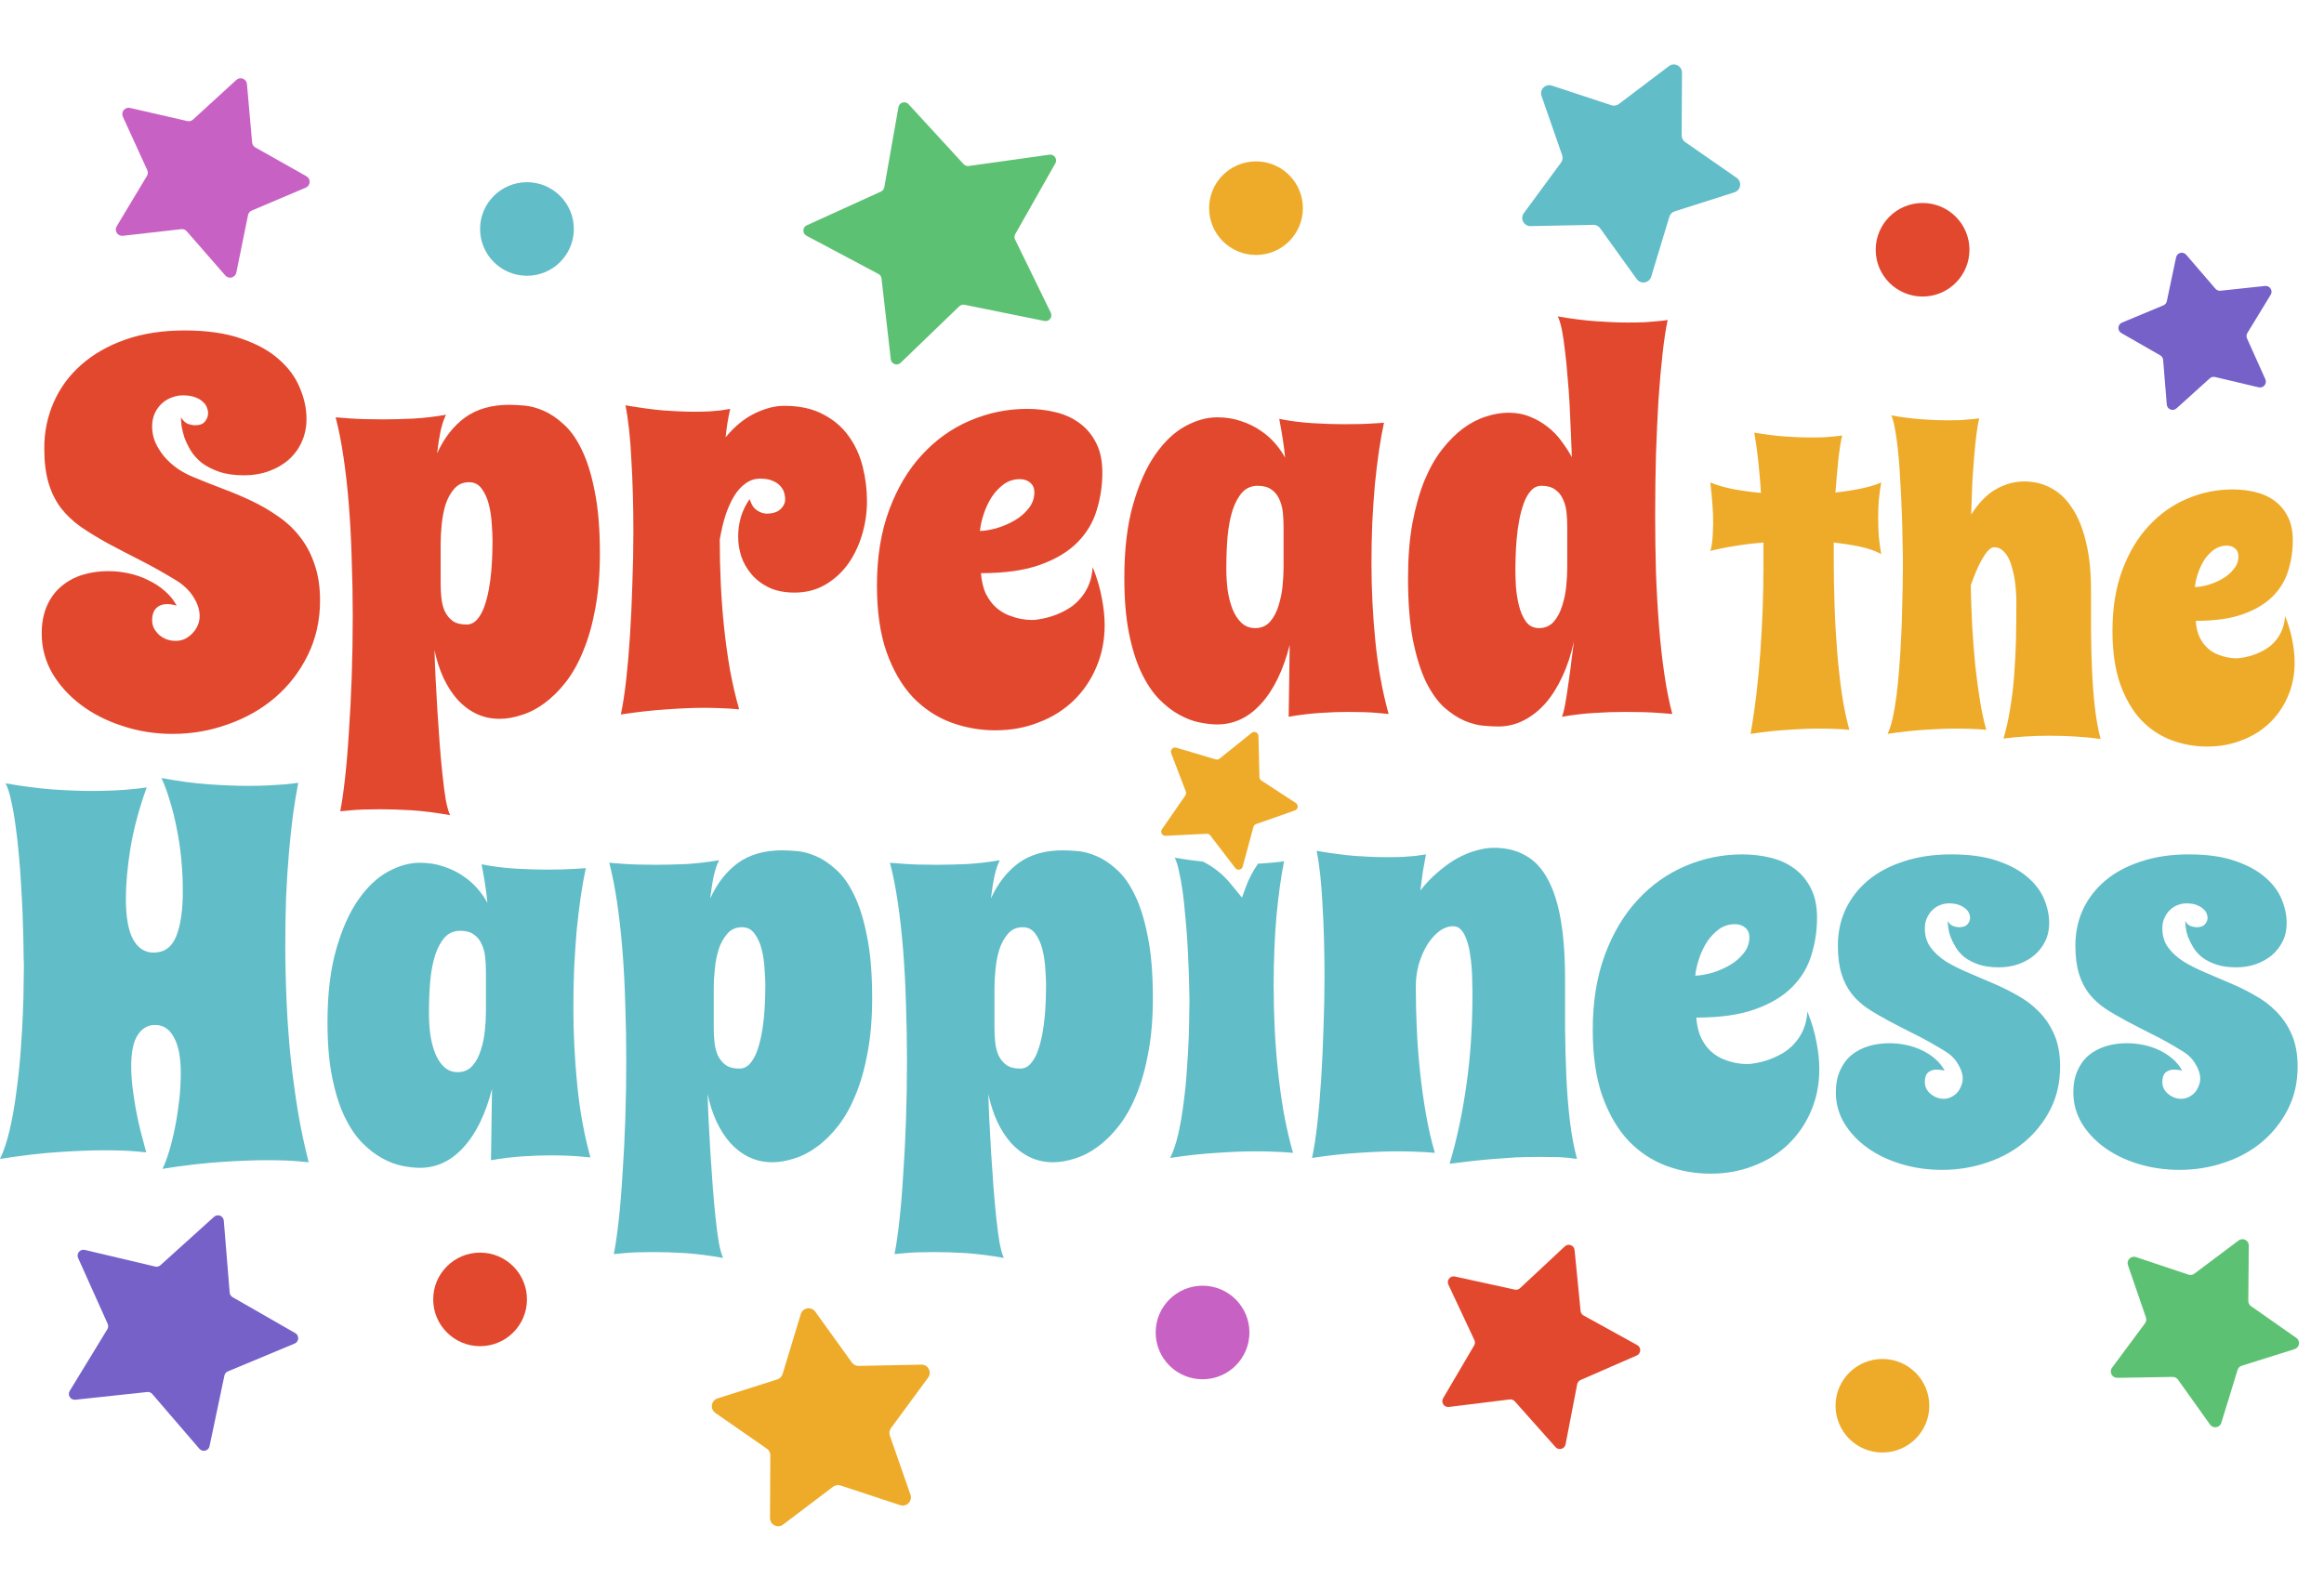 <svg width="111" height="76" viewBox="0 0 111 76" fill="none" xmlns="http://www.w3.org/2000/svg">
<path d="M14.639 20.012C14.639 20.418 14.561 20.789 14.407 21.122C14.26 21.448 14.053 21.729 13.784 21.965C13.516 22.201 13.198 22.384 12.832 22.514C12.474 22.644 12.083 22.709 11.66 22.709C11.196 22.709 10.797 22.652 10.464 22.538C10.138 22.424 9.862 22.282 9.634 22.111C9.414 21.932 9.239 21.737 9.109 21.525C8.979 21.305 8.877 21.094 8.804 20.89C8.739 20.687 8.694 20.5 8.669 20.329C8.653 20.158 8.645 20.028 8.645 19.938C8.743 20.101 8.857 20.207 8.987 20.256C9.117 20.296 9.227 20.317 9.316 20.317C9.544 20.317 9.703 20.256 9.792 20.134C9.89 20.012 9.939 19.881 9.939 19.743C9.939 19.653 9.919 19.56 9.878 19.462C9.845 19.364 9.78 19.275 9.683 19.194C9.593 19.104 9.467 19.031 9.304 18.974C9.15 18.917 8.954 18.888 8.718 18.888C8.556 18.888 8.389 18.921 8.218 18.986C8.047 19.043 7.888 19.137 7.742 19.267C7.603 19.389 7.489 19.544 7.4 19.731C7.31 19.918 7.266 20.138 7.266 20.39C7.266 20.634 7.314 20.878 7.412 21.122C7.518 21.358 7.656 21.582 7.827 21.794C8.006 22.005 8.214 22.197 8.45 22.367C8.694 22.538 8.958 22.681 9.243 22.795C9.691 22.982 10.151 23.165 10.623 23.344C11.103 23.523 11.567 23.718 12.014 23.93C12.462 24.142 12.881 24.386 13.271 24.662C13.67 24.931 14.016 25.252 14.309 25.627C14.61 26.001 14.846 26.441 15.017 26.945C15.196 27.442 15.286 28.023 15.286 28.691C15.286 29.643 15.09 30.514 14.7 31.303C14.317 32.084 13.8 32.756 13.149 33.317C12.507 33.87 11.758 34.298 10.903 34.599C10.057 34.908 9.17 35.063 8.242 35.063C7.404 35.063 6.606 34.937 5.85 34.684C5.093 34.44 4.43 34.102 3.86 33.671C3.29 33.24 2.834 32.735 2.493 32.157C2.159 31.572 1.992 30.941 1.992 30.265C1.992 29.769 2.074 29.334 2.236 28.959C2.399 28.585 2.623 28.276 2.908 28.032C3.201 27.779 3.538 27.592 3.921 27.47C4.312 27.348 4.727 27.287 5.166 27.287C5.508 27.287 5.841 27.323 6.167 27.397C6.501 27.47 6.81 27.58 7.095 27.726C7.388 27.865 7.648 28.036 7.876 28.239C8.112 28.442 8.299 28.674 8.438 28.935C8.267 28.886 8.116 28.862 7.986 28.862C7.766 28.862 7.591 28.927 7.461 29.057C7.331 29.187 7.266 29.382 7.266 29.643C7.266 29.781 7.298 29.911 7.363 30.033C7.428 30.147 7.51 30.249 7.607 30.339C7.713 30.428 7.831 30.497 7.961 30.546C8.1 30.595 8.242 30.619 8.389 30.619C8.551 30.619 8.702 30.587 8.84 30.522C8.979 30.448 9.101 30.355 9.207 30.241C9.312 30.127 9.394 30.001 9.451 29.863C9.508 29.724 9.536 29.582 9.536 29.435C9.536 29.151 9.447 28.862 9.268 28.569C9.097 28.276 8.844 28.015 8.511 27.787C7.876 27.397 7.278 27.059 6.716 26.774C6.155 26.489 5.638 26.221 5.166 25.968C4.694 25.708 4.267 25.448 3.884 25.187C3.51 24.927 3.188 24.626 2.92 24.284C2.66 23.942 2.46 23.543 2.322 23.088C2.183 22.624 2.114 22.066 2.114 21.415C2.114 20.634 2.265 19.902 2.566 19.218C2.867 18.534 3.302 17.94 3.872 17.436C4.45 16.923 5.154 16.52 5.984 16.227C6.814 15.934 7.758 15.788 8.816 15.788C9.882 15.788 10.785 15.918 11.526 16.178C12.266 16.431 12.865 16.76 13.32 17.167C13.784 17.574 14.118 18.03 14.321 18.534C14.533 19.031 14.639 19.523 14.639 20.012ZM16.03 19.938C16.217 19.954 16.429 19.971 16.665 19.987C16.869 20.003 17.105 20.015 17.373 20.024C17.65 20.032 17.951 20.036 18.276 20.036C18.732 20.036 19.22 20.024 19.741 19.999C20.27 19.967 20.791 19.906 21.304 19.816C21.206 20.003 21.121 20.256 21.047 20.573C20.982 20.882 20.925 21.244 20.877 21.659C21.21 20.927 21.654 20.357 22.207 19.95C22.769 19.544 23.477 19.34 24.331 19.34C24.518 19.34 24.754 19.352 25.039 19.377C25.332 19.401 25.637 19.483 25.955 19.621C26.28 19.759 26.602 19.975 26.919 20.268C27.244 20.553 27.533 20.96 27.786 21.488C28.046 22.017 28.254 22.685 28.408 23.491C28.571 24.288 28.652 25.273 28.652 26.445C28.652 27.421 28.579 28.296 28.433 29.069C28.294 29.834 28.103 30.509 27.859 31.096C27.623 31.681 27.342 32.182 27.017 32.597C26.699 33.004 26.361 33.337 26.003 33.598C25.654 33.858 25.291 34.045 24.917 34.159C24.551 34.282 24.197 34.343 23.855 34.343C23.456 34.343 23.086 34.261 22.744 34.098C22.41 33.936 22.113 33.712 21.853 33.427C21.593 33.134 21.369 32.788 21.182 32.389C20.994 31.983 20.852 31.539 20.754 31.059C20.762 31.433 20.779 31.869 20.803 32.365C20.828 32.861 20.856 33.378 20.889 33.915C20.921 34.444 20.958 34.977 20.998 35.514C21.039 36.051 21.084 36.548 21.133 37.004C21.182 37.468 21.235 37.87 21.291 38.212C21.357 38.554 21.426 38.798 21.499 38.945C20.848 38.831 20.242 38.753 19.68 38.713C19.119 38.68 18.61 38.664 18.154 38.664C17.861 38.664 17.597 38.668 17.361 38.676C17.125 38.684 16.925 38.696 16.763 38.713C16.567 38.729 16.396 38.745 16.25 38.761C16.331 38.355 16.409 37.822 16.482 37.162C16.555 36.511 16.616 35.775 16.665 34.953C16.722 34.139 16.767 33.264 16.799 32.328C16.832 31.384 16.848 30.42 16.848 29.435C16.848 28.532 16.832 27.633 16.799 26.738C16.775 25.842 16.73 24.984 16.665 24.162C16.6 23.34 16.515 22.571 16.409 21.855C16.303 21.131 16.177 20.492 16.03 19.938ZM21.047 25.944V27.909C21.047 28.129 21.06 28.353 21.084 28.581C21.108 28.809 21.161 29.016 21.243 29.203C21.332 29.39 21.458 29.545 21.621 29.667C21.784 29.781 22.004 29.838 22.28 29.838C22.476 29.838 22.642 29.761 22.781 29.606C22.919 29.452 23.033 29.252 23.123 29.008C23.212 28.764 23.285 28.491 23.342 28.19C23.399 27.889 23.44 27.592 23.464 27.299C23.489 26.998 23.505 26.721 23.513 26.469C23.521 26.209 23.525 26.005 23.525 25.859C23.525 25.639 23.513 25.37 23.489 25.053C23.473 24.736 23.428 24.426 23.355 24.125C23.281 23.824 23.167 23.568 23.013 23.356C22.866 23.145 22.663 23.039 22.402 23.039C22.109 23.039 21.873 23.145 21.694 23.356C21.515 23.56 21.377 23.812 21.279 24.113C21.19 24.406 21.129 24.723 21.096 25.065C21.064 25.399 21.047 25.692 21.047 25.944ZM36.306 22.868C36.054 22.868 35.826 22.941 35.623 23.088C35.419 23.226 35.236 23.425 35.073 23.686C34.919 23.938 34.78 24.243 34.658 24.601C34.544 24.959 34.451 25.354 34.377 25.785C34.377 26.477 34.394 27.177 34.426 27.885C34.459 28.593 34.512 29.293 34.585 29.985C34.658 30.676 34.752 31.352 34.866 32.011C34.988 32.67 35.134 33.297 35.305 33.891C35.175 33.883 35.024 33.87 34.853 33.854C34.707 33.846 34.528 33.838 34.316 33.83C34.113 33.822 33.877 33.818 33.608 33.818C33.104 33.818 32.518 33.842 31.851 33.891C31.191 33.932 30.459 34.013 29.653 34.135C29.751 33.679 29.836 33.122 29.91 32.463C29.983 31.803 30.044 31.087 30.093 30.314C30.142 29.541 30.178 28.735 30.203 27.897C30.235 27.051 30.252 26.217 30.252 25.395C30.252 24.784 30.243 24.186 30.227 23.6C30.211 23.014 30.186 22.461 30.154 21.94C30.129 21.419 30.093 20.939 30.044 20.5C29.995 20.06 29.938 19.682 29.873 19.364C30.532 19.478 31.13 19.56 31.668 19.609C32.213 19.649 32.701 19.67 33.132 19.67C33.409 19.67 33.653 19.666 33.865 19.657C34.076 19.641 34.259 19.625 34.414 19.609C34.585 19.584 34.74 19.56 34.878 19.535C34.78 19.942 34.707 20.394 34.658 20.89C35.081 20.378 35.541 19.999 36.038 19.755C36.542 19.511 37.014 19.389 37.454 19.389C38.186 19.389 38.804 19.523 39.309 19.792C39.814 20.052 40.221 20.398 40.53 20.829C40.839 21.253 41.063 21.737 41.201 22.282C41.34 22.827 41.409 23.381 41.409 23.942C41.409 24.487 41.331 25.02 41.177 25.541C41.022 26.062 40.798 26.53 40.505 26.945C40.212 27.352 39.85 27.682 39.419 27.934C38.988 28.186 38.499 28.312 37.954 28.312C37.474 28.312 37.063 28.231 36.721 28.068C36.388 27.905 36.111 27.694 35.891 27.433C35.671 27.173 35.509 26.888 35.403 26.579C35.305 26.262 35.256 25.948 35.256 25.639C35.256 25.313 35.301 24.996 35.391 24.687C35.488 24.378 35.627 24.097 35.806 23.845C35.863 24.023 35.932 24.162 36.013 24.259C36.103 24.349 36.192 24.414 36.282 24.455C36.379 24.504 36.485 24.532 36.599 24.54C36.9 24.54 37.124 24.471 37.27 24.333C37.425 24.194 37.502 24.032 37.502 23.845C37.502 23.755 37.486 23.653 37.454 23.539C37.421 23.425 37.36 23.32 37.27 23.222C37.189 23.124 37.071 23.043 36.916 22.978C36.762 22.904 36.558 22.868 36.306 22.868ZM52.651 22.587C52.651 23.198 52.562 23.792 52.383 24.369C52.212 24.947 51.907 25.46 51.467 25.907C51.028 26.355 50.434 26.713 49.685 26.982C48.944 27.25 48.001 27.384 46.853 27.384C46.886 27.783 46.967 28.117 47.097 28.386C47.236 28.654 47.398 28.87 47.585 29.032C47.773 29.195 47.972 29.317 48.184 29.399C48.395 29.48 48.59 29.537 48.77 29.57C48.949 29.602 49.099 29.618 49.221 29.618C49.343 29.618 49.404 29.618 49.404 29.618C49.909 29.561 50.361 29.431 50.759 29.228C50.93 29.146 51.097 29.045 51.26 28.923C51.422 28.792 51.569 28.642 51.699 28.471C51.838 28.292 51.947 28.093 52.029 27.873C52.118 27.645 52.171 27.384 52.188 27.092C52.399 27.62 52.546 28.117 52.627 28.581C52.717 29.037 52.761 29.464 52.761 29.863C52.761 30.595 52.627 31.27 52.358 31.889C52.098 32.499 51.736 33.028 51.272 33.476C50.808 33.923 50.255 34.269 49.612 34.513C48.977 34.766 48.285 34.892 47.537 34.892C46.804 34.892 46.096 34.766 45.413 34.513C44.737 34.261 44.135 33.862 43.606 33.317C43.085 32.764 42.666 32.048 42.349 31.169C42.039 30.29 41.885 29.224 41.885 27.971C41.885 26.611 42.08 25.407 42.471 24.357C42.861 23.307 43.386 22.428 44.045 21.721C44.705 21.004 45.465 20.463 46.328 20.097C47.199 19.723 48.11 19.535 49.062 19.535C49.535 19.535 49.986 19.588 50.417 19.694C50.857 19.8 51.239 19.975 51.565 20.219C51.899 20.463 52.163 20.78 52.358 21.171C52.554 21.554 52.651 22.026 52.651 22.587ZM46.804 25.37C47.032 25.362 47.297 25.317 47.598 25.236C47.899 25.147 48.184 25.024 48.452 24.87C48.721 24.715 48.944 24.524 49.123 24.296C49.311 24.068 49.404 23.808 49.404 23.515C49.404 23.328 49.339 23.177 49.209 23.063C49.079 22.949 48.912 22.892 48.709 22.892C48.424 22.892 48.167 22.974 47.94 23.137C47.72 23.299 47.529 23.503 47.366 23.747C47.211 23.991 47.085 24.259 46.987 24.552C46.89 24.846 46.829 25.118 46.804 25.37ZM66.323 34.111C66.169 34.094 65.99 34.078 65.786 34.062C65.615 34.045 65.408 34.033 65.164 34.025C64.928 34.017 64.667 34.013 64.382 34.013C63.975 34.013 63.528 34.029 63.04 34.062C62.559 34.094 62.063 34.155 61.55 34.245L61.599 30.815C61.29 32.027 60.834 32.963 60.232 33.622C59.638 34.282 58.938 34.611 58.132 34.611C57.88 34.611 57.595 34.578 57.278 34.513C56.96 34.448 56.635 34.322 56.301 34.135C55.976 33.956 55.654 33.704 55.337 33.378C55.028 33.053 54.751 32.633 54.507 32.121C54.263 31.6 54.067 30.973 53.921 30.241C53.774 29.5 53.701 28.626 53.701 27.616C53.701 26.249 53.84 25.081 54.116 24.113C54.393 23.137 54.747 22.339 55.178 21.721C55.609 21.102 56.086 20.65 56.606 20.366C57.127 20.081 57.636 19.938 58.132 19.938C58.556 19.938 58.938 19.999 59.28 20.121C59.63 20.235 59.939 20.386 60.208 20.573C60.476 20.752 60.708 20.956 60.903 21.183C61.099 21.411 61.257 21.639 61.379 21.867C61.355 21.59 61.318 21.297 61.27 20.988C61.221 20.671 61.164 20.345 61.099 20.012C61.628 20.117 62.165 20.186 62.71 20.219C63.255 20.252 63.76 20.268 64.224 20.268C64.777 20.268 65.225 20.256 65.566 20.231C65.762 20.223 65.941 20.211 66.103 20.195C66.014 20.602 65.933 21.057 65.859 21.562C65.786 22.066 65.721 22.608 65.664 23.185C65.615 23.755 65.575 24.357 65.542 24.992C65.518 25.619 65.505 26.262 65.505 26.921C65.505 28.149 65.566 29.382 65.689 30.619C65.811 31.856 66.022 33.02 66.323 34.111ZM61.306 27.116V25.138C61.306 24.919 61.294 24.695 61.27 24.467C61.245 24.239 61.188 24.032 61.099 23.845C61.017 23.657 60.895 23.507 60.732 23.393C60.57 23.271 60.35 23.21 60.073 23.21C59.78 23.21 59.536 23.311 59.341 23.515C59.154 23.718 58.999 23.999 58.877 24.357C58.763 24.707 58.682 25.126 58.633 25.614C58.592 26.095 58.572 26.619 58.572 27.189C58.572 27.515 58.592 27.844 58.633 28.178C58.682 28.512 58.759 28.817 58.865 29.093C58.971 29.362 59.113 29.582 59.292 29.753C59.471 29.924 59.691 30.009 59.951 30.009C60.244 30.009 60.48 29.907 60.659 29.704C60.838 29.5 60.972 29.248 61.062 28.947C61.16 28.646 61.225 28.333 61.257 28.007C61.29 27.673 61.306 27.376 61.306 27.116ZM79.873 34.111C79.686 34.094 79.474 34.078 79.238 34.062C79.035 34.045 78.795 34.033 78.518 34.025C78.249 34.017 77.953 34.013 77.627 34.013C77.163 34.013 76.671 34.029 76.15 34.062C75.629 34.094 75.112 34.155 74.6 34.245C74.648 34.147 74.701 33.944 74.758 33.635C74.815 33.325 74.868 32.983 74.917 32.609C74.974 32.235 75.023 31.864 75.064 31.498C75.112 31.132 75.149 30.847 75.173 30.644C75.043 31.254 74.86 31.812 74.624 32.316C74.396 32.813 74.128 33.24 73.818 33.598C73.509 33.948 73.163 34.221 72.781 34.416C72.398 34.611 71.995 34.709 71.572 34.709C71.377 34.709 71.137 34.697 70.852 34.672C70.567 34.648 70.262 34.566 69.936 34.428C69.619 34.29 69.298 34.078 68.972 33.793C68.655 33.5 68.366 33.093 68.106 32.572C67.853 32.044 67.646 31.376 67.483 30.571C67.328 29.765 67.251 28.78 67.251 27.616C67.251 26.64 67.32 25.769 67.459 25.004C67.605 24.231 67.796 23.552 68.032 22.966C68.276 22.38 68.557 21.883 68.874 21.476C69.2 21.061 69.538 20.724 69.888 20.463C70.246 20.203 70.608 20.015 70.974 19.902C71.349 19.779 71.707 19.718 72.048 19.718C72.431 19.718 72.777 19.784 73.086 19.914C73.395 20.036 73.676 20.199 73.928 20.402C74.18 20.597 74.4 20.825 74.587 21.086C74.775 21.338 74.937 21.59 75.076 21.843C75.059 21.468 75.043 21.061 75.027 20.622C75.011 20.182 74.99 19.739 74.966 19.291C74.941 18.844 74.909 18.404 74.868 17.973C74.836 17.533 74.795 17.127 74.746 16.752C74.705 16.378 74.657 16.048 74.6 15.763C74.543 15.479 74.478 15.263 74.404 15.117C75.055 15.23 75.662 15.308 76.223 15.348C76.785 15.389 77.293 15.409 77.749 15.409C78.042 15.409 78.306 15.405 78.543 15.397C78.778 15.381 78.978 15.365 79.141 15.348C79.336 15.332 79.507 15.312 79.653 15.287C79.564 15.694 79.482 16.227 79.409 16.887C79.336 17.538 79.271 18.274 79.214 19.096C79.165 19.918 79.124 20.801 79.092 21.745C79.067 22.681 79.055 23.637 79.055 24.613C79.055 25.517 79.067 26.416 79.092 27.311C79.124 28.206 79.173 29.069 79.238 29.899C79.303 30.721 79.389 31.494 79.495 32.218C79.6 32.935 79.727 33.565 79.873 34.111ZM74.856 27.116V25.138C74.856 24.919 74.844 24.695 74.819 24.467C74.795 24.239 74.738 24.032 74.648 23.845C74.567 23.657 74.445 23.507 74.282 23.393C74.12 23.271 73.9 23.21 73.623 23.21C73.428 23.21 73.261 23.287 73.123 23.442C72.984 23.596 72.87 23.796 72.781 24.04C72.691 24.284 72.618 24.557 72.561 24.858C72.504 25.159 72.463 25.46 72.439 25.761C72.415 26.054 72.398 26.331 72.39 26.591C72.382 26.843 72.378 27.043 72.378 27.189C72.378 27.409 72.386 27.682 72.402 28.007C72.427 28.325 72.476 28.634 72.549 28.935C72.622 29.228 72.732 29.48 72.878 29.692C73.033 29.903 73.241 30.009 73.501 30.009C73.794 30.009 74.03 29.907 74.209 29.704C74.388 29.5 74.522 29.248 74.612 28.947C74.71 28.646 74.775 28.333 74.807 28.007C74.84 27.673 74.856 27.376 74.856 27.116Z" fill="#E2482E"/>
<path d="M89.852 23.051C89.8 23.344 89.761 23.63 89.735 23.91C89.715 24.19 89.706 24.477 89.706 24.77C89.706 25.049 89.715 25.333 89.735 25.619C89.761 25.899 89.8 26.182 89.852 26.469C89.54 26.306 89.185 26.186 88.788 26.107C88.397 26.029 87.997 25.967 87.586 25.922V26.762C87.586 27.497 87.599 28.243 87.626 28.998C87.651 29.747 87.694 30.476 87.752 31.186C87.811 31.889 87.886 32.556 87.977 33.188C88.075 33.819 88.192 34.379 88.329 34.867C88.218 34.861 88.088 34.851 87.938 34.838C87.808 34.831 87.655 34.825 87.479 34.818C87.303 34.812 87.101 34.809 86.874 34.809C86.45 34.809 85.962 34.828 85.409 34.867C84.855 34.9 84.256 34.965 83.612 35.062C83.833 33.793 83.989 32.475 84.081 31.107C84.178 29.734 84.227 28.393 84.227 27.084V25.922C83.784 25.954 83.345 26.006 82.909 26.078C82.479 26.143 82.072 26.225 81.688 26.322C81.714 26.251 81.737 26.156 81.756 26.039C81.776 25.922 81.789 25.801 81.795 25.678C81.808 25.554 81.815 25.434 81.815 25.316C81.822 25.199 81.825 25.102 81.825 25.023C81.825 24.691 81.812 24.363 81.786 24.037C81.76 23.712 81.727 23.383 81.688 23.051C82.001 23.181 82.372 23.288 82.801 23.373C83.231 23.451 83.667 23.51 84.11 23.549C84.071 22.982 84.025 22.458 83.973 21.977C83.921 21.495 83.859 21.059 83.788 20.668C84.315 20.759 84.803 20.821 85.252 20.854C85.702 20.886 86.109 20.902 86.473 20.902C86.707 20.902 86.916 20.899 87.098 20.893C87.287 20.88 87.447 20.866 87.577 20.854C87.733 20.84 87.87 20.824 87.987 20.805C87.915 21.117 87.853 21.508 87.801 21.977C87.756 22.439 87.71 22.956 87.665 23.529C88.094 23.484 88.498 23.422 88.876 23.344C89.26 23.266 89.585 23.168 89.852 23.051ZM100.331 35.307C99.979 35.255 99.588 35.215 99.159 35.19C98.729 35.163 98.299 35.15 97.87 35.15C97.46 35.15 97.062 35.163 96.678 35.19C96.301 35.215 95.972 35.248 95.692 35.287C95.829 34.818 95.936 34.333 96.014 33.832C96.099 33.331 96.161 32.81 96.2 32.27C96.245 31.723 96.275 31.153 96.288 30.561C96.301 29.968 96.307 29.343 96.307 28.686C96.307 28.588 96.301 28.458 96.288 28.295C96.281 28.132 96.265 27.956 96.239 27.768C96.213 27.579 96.174 27.39 96.122 27.201C96.076 27.006 96.014 26.83 95.936 26.674C95.858 26.518 95.76 26.391 95.643 26.293C95.532 26.195 95.402 26.146 95.252 26.146C95.155 26.146 95.057 26.199 94.96 26.303C94.868 26.4 94.774 26.534 94.676 26.703C94.579 26.866 94.484 27.058 94.393 27.279C94.302 27.494 94.214 27.722 94.129 27.963C94.142 28.627 94.165 29.285 94.198 29.936C94.237 30.58 94.286 31.202 94.344 31.801C94.409 32.393 94.484 32.953 94.569 33.48C94.653 34.001 94.754 34.464 94.872 34.867C94.761 34.861 94.631 34.851 94.481 34.838C94.351 34.831 94.195 34.825 94.012 34.818C93.836 34.812 93.635 34.809 93.407 34.809C92.984 34.809 92.495 34.828 91.942 34.867C91.395 34.9 90.799 34.965 90.155 35.062C90.246 34.88 90.327 34.63 90.399 34.31C90.471 33.985 90.532 33.62 90.585 33.217C90.637 32.807 90.679 32.374 90.711 31.918C90.751 31.456 90.78 30.994 90.799 30.531C90.825 30.069 90.842 29.623 90.848 29.193C90.861 28.757 90.871 28.366 90.877 28.021C90.884 27.67 90.887 27.374 90.887 27.133C90.887 26.892 90.887 26.736 90.887 26.664C90.874 25.577 90.845 24.568 90.799 23.637C90.78 23.246 90.757 22.852 90.731 22.455C90.705 22.058 90.672 21.687 90.633 21.342C90.594 20.997 90.549 20.694 90.497 20.434C90.451 20.173 90.396 19.978 90.331 19.848C90.858 19.939 91.346 20.001 91.795 20.033C92.245 20.066 92.648 20.082 93.006 20.082C93.241 20.082 93.452 20.079 93.641 20.072C93.83 20.059 93.989 20.046 94.12 20.033C94.276 20.02 94.413 20.004 94.53 19.984C94.478 20.212 94.432 20.486 94.393 20.805C94.354 21.124 94.318 21.482 94.286 21.879C94.253 22.276 94.224 22.703 94.198 23.158C94.178 23.614 94.162 24.089 94.149 24.584C94.52 24.005 94.92 23.598 95.35 23.363C95.78 23.122 96.226 23.002 96.688 23.002C97.15 23.002 97.573 23.106 97.957 23.314C98.348 23.516 98.683 23.832 98.963 24.262C99.25 24.685 99.471 25.222 99.627 25.873C99.79 26.524 99.872 27.296 99.872 28.188C99.872 28.799 99.872 29.434 99.872 30.092C99.878 30.743 99.894 31.384 99.92 32.016C99.947 32.641 99.992 33.236 100.057 33.803C100.122 34.369 100.213 34.87 100.331 35.307ZM109.51 25.824C109.51 26.312 109.439 26.788 109.295 27.25C109.159 27.712 108.915 28.122 108.563 28.48C108.211 28.838 107.736 29.125 107.137 29.34C106.545 29.555 105.79 29.662 104.872 29.662C104.898 29.981 104.963 30.248 105.067 30.463C105.178 30.678 105.308 30.85 105.458 30.98C105.607 31.111 105.767 31.208 105.936 31.273C106.105 31.338 106.262 31.384 106.405 31.41C106.548 31.436 106.668 31.449 106.766 31.449C106.864 31.449 106.913 31.449 106.913 31.449C107.316 31.404 107.678 31.299 107.997 31.137C108.133 31.072 108.267 30.99 108.397 30.893C108.527 30.788 108.644 30.668 108.749 30.531C108.859 30.388 108.947 30.229 109.012 30.053C109.084 29.87 109.126 29.662 109.139 29.428C109.308 29.851 109.426 30.248 109.491 30.619C109.562 30.984 109.598 31.326 109.598 31.645C109.598 32.23 109.491 32.771 109.276 33.266C109.068 33.754 108.778 34.177 108.407 34.535C108.036 34.893 107.593 35.17 107.079 35.365C106.571 35.567 106.017 35.668 105.418 35.668C104.833 35.668 104.266 35.567 103.719 35.365C103.179 35.163 102.697 34.844 102.274 34.408C101.857 33.965 101.522 33.393 101.268 32.69C101.021 31.986 100.897 31.134 100.897 30.131C100.897 29.044 101.053 28.08 101.366 27.24C101.678 26.4 102.098 25.697 102.625 25.131C103.153 24.558 103.762 24.125 104.452 23.832C105.148 23.533 105.877 23.383 106.639 23.383C107.017 23.383 107.378 23.425 107.723 23.51C108.075 23.594 108.381 23.734 108.641 23.93C108.908 24.125 109.12 24.379 109.276 24.691C109.432 24.997 109.51 25.375 109.51 25.824ZM104.833 28.051C105.015 28.044 105.226 28.009 105.467 27.943C105.708 27.872 105.936 27.774 106.151 27.65C106.366 27.527 106.545 27.374 106.688 27.191C106.838 27.009 106.913 26.801 106.913 26.566C106.913 26.417 106.861 26.296 106.756 26.205C106.652 26.114 106.519 26.068 106.356 26.068C106.128 26.068 105.923 26.134 105.741 26.264C105.565 26.394 105.412 26.557 105.282 26.752C105.158 26.947 105.057 27.162 104.979 27.396C104.901 27.631 104.852 27.849 104.833 28.051Z" fill="#EEAB29"/>
<path d="M11.288 3.819C11.473 3.65 11.772 3.765 11.795 4.015L12.042 6.806C12.05 6.905 12.108 6.994 12.194 7.043L14.636 8.421C14.855 8.545 14.837 8.865 14.605 8.964L12.025 10.06C11.933 10.099 11.866 10.181 11.846 10.279L11.288 13.023C11.238 13.269 10.927 13.351 10.762 13.162L8.919 11.05C8.854 10.975 8.756 10.936 8.657 10.948L5.869 11.266C5.619 11.294 5.445 11.024 5.575 10.809L7.017 8.407C7.069 8.322 7.075 8.216 7.033 8.126L5.869 5.578C5.765 5.349 5.968 5.1 6.213 5.157L8.947 5.784C9.044 5.807 9.146 5.78 9.22 5.712L11.288 3.819Z" fill="#C861C4"/>
<path d="M79.71 3.161C79.968 2.966 80.338 3.151 80.336 3.473L80.32 6.466C80.32 6.594 80.382 6.714 80.487 6.787L82.947 8.496C83.212 8.681 83.151 9.089 82.842 9.188L79.988 10.097C79.866 10.136 79.77 10.233 79.733 10.356L78.865 13.219C78.772 13.528 78.364 13.596 78.175 13.334L76.426 10.904C76.351 10.8 76.23 10.739 76.102 10.742L73.105 10.803C72.782 10.809 72.592 10.443 72.783 10.182L74.557 7.771C74.633 7.668 74.653 7.534 74.611 7.412L73.628 4.587C73.522 4.282 73.812 3.988 74.119 4.089L76.964 5.028C77.086 5.069 77.22 5.046 77.322 4.969L79.71 3.161Z" fill="#61BDC8"/>
<path fill-rule="evenodd" clip-rule="evenodd" d="M57.459 41.166C57.034 41.123 56.584 41.06 56.108 40.978C56.19 41.139 56.258 41.362 56.315 41.645C56.38 41.919 56.436 42.235 56.485 42.59C56.534 42.938 56.574 43.31 56.606 43.706C56.647 44.102 56.679 44.494 56.704 44.882C56.76 45.795 56.797 46.778 56.813 47.828C56.813 47.909 56.809 48.107 56.801 48.423C56.801 48.738 56.793 49.122 56.776 49.574C56.76 50.027 56.732 50.524 56.691 51.066C56.659 51.607 56.606 52.145 56.534 52.678C56.469 53.204 56.384 53.701 56.279 54.17C56.173 54.631 56.044 55.015 55.89 55.322C56.691 55.2 57.436 55.12 58.124 55.079C58.813 55.031 59.42 55.007 59.946 55.007C60.23 55.007 60.481 55.011 60.699 55.019C60.918 55.027 61.108 55.035 61.27 55.043C61.456 55.059 61.618 55.071 61.756 55.079C61.586 54.473 61.44 53.843 61.319 53.188C61.205 52.525 61.112 51.854 61.039 51.175C60.966 50.488 60.914 49.801 60.881 49.114C60.849 48.427 60.833 47.748 60.833 47.077C60.833 45.905 60.877 44.805 60.966 43.779C61.063 42.752 61.185 41.875 61.331 41.148C61.185 41.172 61.015 41.192 60.821 41.208C60.659 41.224 60.46 41.24 60.226 41.257C60.181 41.258 60.135 41.26 60.088 41.261C59.838 41.619 59.635 42.01 59.485 42.428L59.321 42.885L58.768 42.211C58.406 41.768 57.958 41.415 57.459 41.166ZM6.983 55.055C6.829 55.039 6.651 55.023 6.449 55.007C6.279 54.99 6.068 54.978 5.817 54.97C5.566 54.962 5.283 54.958 4.967 54.958C4.36 54.958 3.631 54.986 2.781 55.043C1.939 55.099 1.012 55.209 0 55.37C0.178 55.007 0.332 54.546 0.461 53.988C0.591 53.43 0.696 52.836 0.777 52.206C0.866 51.567 0.935 50.92 0.984 50.266C1.032 49.611 1.069 49.001 1.093 48.435C1.117 47.869 1.129 47.38 1.129 46.968C1.138 46.555 1.142 46.272 1.142 46.119C1.142 46.086 1.138 45.961 1.129 45.743C1.129 45.525 1.125 45.242 1.117 44.894C1.109 44.547 1.097 44.151 1.081 43.706C1.065 43.253 1.04 42.784 1.008 42.299C0.984 41.814 0.947 41.325 0.899 40.832C0.858 40.339 0.806 39.874 0.741 39.438C0.684 39.001 0.615 38.609 0.534 38.262C0.461 37.906 0.372 37.627 0.267 37.425C1.053 37.562 1.793 37.66 2.49 37.716C3.186 37.764 3.822 37.789 4.396 37.789C4.793 37.789 5.153 37.781 5.477 37.764C5.801 37.748 6.076 37.728 6.303 37.704C6.57 37.68 6.805 37.651 7.007 37.619C6.643 38.63 6.384 39.595 6.23 40.517C6.084 41.43 6.012 42.235 6.012 42.93C6.012 43.819 6.129 44.474 6.364 44.894C6.599 45.306 6.922 45.513 7.335 45.513C7.845 45.513 8.206 45.254 8.416 44.736C8.627 44.211 8.732 43.488 8.732 42.566C8.732 42.065 8.708 41.56 8.659 41.05C8.611 40.541 8.538 40.052 8.441 39.583C8.351 39.114 8.242 38.674 8.113 38.262C7.991 37.849 7.858 37.486 7.712 37.17C8.522 37.324 9.279 37.425 9.983 37.474C10.687 37.522 11.315 37.546 11.865 37.546C12.238 37.546 12.57 37.538 12.861 37.522C13.153 37.506 13.404 37.49 13.614 37.474C13.857 37.449 14.068 37.425 14.246 37.401C14.157 37.853 14.072 38.367 13.991 38.941C13.918 39.515 13.853 40.133 13.796 40.796C13.74 41.451 13.695 42.146 13.663 42.881C13.639 43.617 13.626 44.373 13.626 45.149C13.626 46.03 13.647 46.927 13.687 47.84C13.728 48.746 13.792 49.643 13.881 50.532C13.979 51.422 14.096 52.291 14.234 53.139C14.379 53.98 14.549 54.776 14.744 55.528C14.59 55.512 14.412 55.496 14.209 55.479C14.039 55.463 13.829 55.451 13.578 55.443C13.327 55.435 13.043 55.431 12.728 55.431C12.12 55.431 11.392 55.459 10.542 55.516C9.7 55.572 8.773 55.681 7.76 55.843C7.874 55.617 7.983 55.326 8.088 54.97C8.194 54.614 8.287 54.23 8.368 53.818C8.449 53.406 8.513 52.982 8.562 52.545C8.611 52.1 8.635 51.68 8.635 51.284C8.635 50.524 8.526 49.95 8.307 49.562C8.096 49.166 7.797 48.968 7.408 48.968C7.068 48.968 6.793 49.126 6.582 49.441C6.372 49.756 6.267 50.254 6.267 50.932C6.267 51.248 6.287 51.579 6.327 51.927C6.368 52.274 6.42 52.626 6.485 52.982C6.55 53.337 6.627 53.693 6.716 54.049C6.805 54.396 6.894 54.732 6.983 55.055ZM28.2 55.297C28.046 55.281 27.868 55.265 27.666 55.249C27.496 55.233 27.289 55.221 27.046 55.213C26.811 55.205 26.552 55.2 26.269 55.2C25.864 55.2 25.419 55.217 24.933 55.249C24.455 55.281 23.962 55.342 23.451 55.431L23.5 52.024C23.192 53.228 22.739 54.158 22.14 54.812C21.549 55.467 20.852 55.795 20.051 55.795C19.8 55.795 19.517 55.762 19.201 55.698C18.885 55.633 18.561 55.508 18.229 55.322C17.905 55.144 17.585 54.893 17.27 54.57C16.962 54.247 16.687 53.83 16.444 53.321C16.201 52.804 16.007 52.181 15.861 51.454C15.715 50.718 15.642 49.849 15.642 48.847C15.642 47.489 15.78 46.329 16.055 45.367C16.331 44.397 16.683 43.605 17.112 42.99C17.541 42.376 18.015 41.928 18.533 41.645C19.051 41.362 19.557 41.22 20.051 41.22C20.472 41.22 20.852 41.281 21.192 41.402C21.541 41.515 21.848 41.665 22.116 41.851C22.383 42.029 22.613 42.231 22.808 42.457C23.002 42.683 23.16 42.91 23.281 43.136C23.257 42.861 23.221 42.57 23.172 42.263C23.123 41.948 23.067 41.624 23.002 41.293C23.528 41.398 24.063 41.467 24.605 41.499C25.148 41.531 25.65 41.548 26.111 41.548C26.662 41.548 27.107 41.535 27.447 41.511C27.641 41.503 27.82 41.491 27.981 41.475C27.892 41.879 27.811 42.332 27.738 42.833C27.666 43.334 27.601 43.872 27.544 44.446C27.496 45.011 27.455 45.609 27.423 46.24C27.398 46.862 27.386 47.501 27.386 48.156C27.386 49.376 27.447 50.601 27.569 51.83C27.69 53.058 27.9 54.214 28.2 55.297ZM23.209 48.35V46.386C23.209 46.167 23.196 45.945 23.172 45.719C23.148 45.492 23.091 45.286 23.002 45.1C22.921 44.914 22.8 44.765 22.638 44.652C22.476 44.53 22.257 44.47 21.982 44.47C21.69 44.47 21.448 44.571 21.253 44.773C21.067 44.975 20.913 45.254 20.792 45.609C20.678 45.957 20.597 46.373 20.549 46.858C20.508 47.335 20.488 47.857 20.488 48.423C20.488 48.746 20.508 49.073 20.549 49.405C20.597 49.736 20.674 50.039 20.78 50.314C20.885 50.581 21.026 50.799 21.205 50.969C21.383 51.139 21.601 51.224 21.86 51.224C22.152 51.224 22.387 51.122 22.565 50.92C22.743 50.718 22.877 50.468 22.966 50.169C23.063 49.87 23.128 49.558 23.16 49.235C23.192 48.904 23.209 48.608 23.209 48.35ZM29.73 41.269C29.495 41.252 29.285 41.236 29.099 41.22C29.244 41.77 29.37 42.404 29.475 43.124C29.58 43.835 29.666 44.599 29.73 45.416C29.795 46.232 29.84 47.085 29.864 47.974C29.896 48.863 29.912 49.756 29.912 50.654C29.912 51.632 29.896 52.59 29.864 53.527C29.831 54.457 29.787 55.326 29.73 56.134C29.682 56.951 29.621 57.682 29.548 58.329C29.475 58.984 29.398 59.513 29.317 59.917C29.463 59.901 29.633 59.885 29.827 59.869C29.989 59.852 30.188 59.84 30.422 59.832C30.657 59.824 30.92 59.82 31.212 59.82C31.665 59.82 32.171 59.836 32.73 59.869C33.289 59.909 33.892 59.986 34.539 60.099C34.467 59.954 34.398 59.711 34.333 59.372C34.276 59.032 34.224 58.632 34.175 58.171C34.127 57.718 34.082 57.225 34.042 56.692C34.001 56.158 33.965 55.629 33.932 55.103C33.9 54.57 33.872 54.057 33.847 53.564C33.823 53.071 33.807 52.638 33.799 52.266C33.896 52.743 34.038 53.184 34.224 53.588C34.41 53.984 34.633 54.328 34.892 54.618C35.151 54.901 35.446 55.124 35.778 55.285C36.118 55.447 36.487 55.528 36.883 55.528C37.224 55.528 37.576 55.467 37.94 55.346C38.312 55.233 38.673 55.047 39.021 54.788C39.377 54.53 39.713 54.198 40.029 53.794C40.353 53.382 40.632 52.885 40.867 52.303C41.11 51.721 41.3 51.05 41.438 50.29C41.584 49.522 41.656 48.653 41.656 47.683C41.656 46.519 41.575 45.541 41.413 44.749C41.26 43.948 41.053 43.285 40.794 42.76C40.543 42.235 40.256 41.831 39.932 41.548C39.616 41.257 39.296 41.042 38.972 40.905C38.657 40.767 38.353 40.687 38.062 40.663C37.778 40.638 37.543 40.626 37.357 40.626C36.507 40.626 35.803 40.828 35.244 41.232C34.693 41.636 34.252 42.202 33.92 42.93C33.969 42.518 34.025 42.158 34.09 41.851C34.163 41.535 34.248 41.285 34.345 41.099C33.835 41.188 33.317 41.248 32.791 41.281C32.273 41.305 31.787 41.317 31.333 41.317C31.009 41.317 30.71 41.313 30.435 41.305C30.167 41.297 29.933 41.285 29.73 41.269ZM34.09 49.138V47.186C34.09 46.935 34.106 46.644 34.139 46.313C34.171 45.973 34.232 45.658 34.321 45.367C34.418 45.068 34.556 44.817 34.734 44.615C34.912 44.405 35.147 44.3 35.438 44.3C35.697 44.3 35.9 44.405 36.045 44.615C36.199 44.825 36.313 45.08 36.386 45.379C36.458 45.678 36.503 45.985 36.519 46.301C36.543 46.616 36.556 46.883 36.556 47.101C36.556 47.246 36.551 47.449 36.543 47.707C36.535 47.958 36.519 48.233 36.495 48.532C36.471 48.823 36.43 49.118 36.373 49.417C36.317 49.716 36.244 49.987 36.155 50.229C36.066 50.472 35.952 50.67 35.815 50.823C35.677 50.977 35.511 51.054 35.317 51.054C35.041 51.054 34.823 50.997 34.661 50.884C34.499 50.763 34.373 50.609 34.285 50.423C34.203 50.237 34.151 50.031 34.127 49.805C34.102 49.578 34.09 49.356 34.09 49.138ZM42.506 41.22C42.693 41.236 42.903 41.252 43.138 41.269C43.34 41.285 43.575 41.297 43.842 41.305C44.118 41.313 44.417 41.317 44.741 41.317C45.194 41.317 45.68 41.305 46.198 41.281C46.725 41.248 47.243 41.188 47.753 41.099C47.656 41.285 47.571 41.535 47.498 41.851C47.433 42.158 47.377 42.518 47.328 42.93C47.66 42.202 48.101 41.636 48.652 41.232C49.21 40.828 49.915 40.626 50.765 40.626C50.951 40.626 51.186 40.638 51.469 40.663C51.761 40.687 52.064 40.767 52.38 40.905C52.704 41.042 53.024 41.257 53.34 41.548C53.663 41.831 53.951 42.235 54.202 42.76C54.461 43.285 54.667 43.948 54.821 44.749C54.983 45.541 55.064 46.519 55.064 47.683C55.064 48.653 54.991 49.522 54.846 50.29C54.708 51.05 54.518 51.721 54.275 52.303C54.04 52.885 53.761 53.382 53.437 53.794C53.121 54.198 52.785 54.53 52.429 54.788C52.081 55.047 51.72 55.233 51.348 55.346C50.983 55.467 50.631 55.528 50.291 55.528C49.895 55.528 49.526 55.447 49.186 55.285C48.854 55.124 48.559 54.901 48.3 54.618C48.04 54.328 47.818 53.984 47.632 53.588C47.445 53.184 47.304 52.743 47.206 52.266C47.215 52.638 47.231 53.071 47.255 53.564C47.279 54.057 47.308 54.57 47.34 55.103C47.372 55.629 47.409 56.158 47.449 56.692C47.49 57.225 47.534 57.718 47.583 58.171C47.632 58.632 47.684 59.032 47.741 59.372C47.806 59.711 47.874 59.954 47.947 60.099C47.3 59.986 46.696 59.909 46.138 59.869C45.579 59.836 45.073 59.82 44.62 59.82C44.328 59.82 44.065 59.824 43.83 59.832C43.595 59.84 43.397 59.852 43.235 59.869C43.041 59.885 42.871 59.901 42.725 59.917C42.806 59.513 42.883 58.984 42.956 58.329C43.029 57.682 43.089 56.951 43.138 56.134C43.195 55.326 43.239 54.457 43.272 53.527C43.304 52.59 43.32 51.632 43.32 50.654C43.32 49.756 43.304 48.863 43.272 47.974C43.247 47.085 43.203 46.232 43.138 45.416C43.073 44.599 42.988 43.835 42.883 43.124C42.778 42.404 42.652 41.77 42.506 41.22ZM47.498 47.186V49.138C47.498 49.356 47.51 49.578 47.534 49.805C47.559 50.031 47.611 50.237 47.692 50.423C47.781 50.609 47.907 50.763 48.069 50.884C48.231 50.997 48.449 51.054 48.724 51.054C48.919 51.054 49.085 50.977 49.222 50.823C49.36 50.67 49.474 50.472 49.562 50.229C49.652 49.987 49.724 49.716 49.781 49.417C49.838 49.118 49.878 48.823 49.903 48.532C49.927 48.233 49.943 47.958 49.951 47.707C49.959 47.449 49.963 47.246 49.963 47.101C49.963 46.883 49.951 46.616 49.927 46.301C49.911 45.985 49.866 45.678 49.793 45.379C49.72 45.08 49.607 44.825 49.453 44.615C49.307 44.405 49.105 44.3 48.846 44.3C48.554 44.3 48.32 44.405 48.142 44.615C47.964 44.817 47.826 45.068 47.729 45.367C47.64 45.658 47.579 45.973 47.547 46.313C47.514 46.644 47.498 46.935 47.498 47.186ZM75.321 55.37C75.07 55.33 74.795 55.302 74.496 55.285C74.196 55.277 73.884 55.273 73.56 55.273C73.172 55.273 72.775 55.281 72.37 55.297C71.974 55.322 71.585 55.35 71.204 55.382C70.824 55.415 70.463 55.451 70.124 55.492C69.783 55.532 69.488 55.568 69.237 55.601C69.585 54.429 69.852 53.176 70.038 51.842C70.233 50.508 70.33 49.029 70.33 47.404C70.33 47.283 70.326 47.121 70.318 46.919C70.318 46.717 70.31 46.499 70.293 46.264C70.277 46.03 70.249 45.795 70.209 45.561C70.176 45.319 70.124 45.1 70.051 44.906C69.986 44.712 69.901 44.555 69.796 44.433C69.69 44.312 69.561 44.252 69.407 44.252C69.18 44.252 68.958 44.332 68.739 44.494C68.528 44.656 68.338 44.87 68.168 45.137C68.006 45.403 67.873 45.711 67.767 46.058C67.67 46.406 67.622 46.766 67.622 47.137C67.622 47.808 67.638 48.491 67.67 49.186C67.703 49.873 67.755 50.557 67.828 51.236C67.901 51.915 67.994 52.581 68.108 53.236C68.221 53.883 68.362 54.497 68.532 55.079C68.395 55.071 68.233 55.059 68.047 55.043C67.885 55.035 67.695 55.027 67.476 55.019C67.257 55.011 67.006 55.007 66.723 55.007C66.197 55.007 65.59 55.031 64.901 55.079C64.213 55.12 63.468 55.2 62.667 55.322C62.764 54.869 62.849 54.315 62.922 53.661C62.995 53.006 63.055 52.294 63.104 51.527C63.152 50.759 63.189 49.958 63.213 49.126C63.245 48.285 63.262 47.457 63.262 46.64C63.262 46.034 63.254 45.44 63.237 44.858C63.221 44.276 63.197 43.726 63.165 43.209C63.14 42.691 63.104 42.215 63.055 41.778C63.007 41.342 62.95 40.966 62.885 40.65C63.541 40.764 64.148 40.844 64.707 40.893C65.266 40.933 65.772 40.953 66.225 40.953C66.516 40.953 66.776 40.949 67.002 40.941C67.237 40.925 67.436 40.909 67.597 40.893C67.792 40.869 67.962 40.844 68.108 40.82C68.059 41.071 68.01 41.337 67.962 41.62C67.921 41.903 67.881 42.21 67.84 42.542C68.108 42.202 68.391 41.907 68.69 41.657C68.99 41.398 69.29 41.184 69.589 41.014C69.897 40.844 70.2 40.719 70.5 40.638C70.799 40.549 71.083 40.505 71.35 40.505C71.933 40.505 72.435 40.626 72.856 40.869C73.285 41.103 73.637 41.475 73.913 41.984C74.196 42.493 74.406 43.144 74.544 43.936C74.682 44.728 74.751 45.678 74.751 46.786V49.102C74.759 49.886 74.779 50.654 74.811 51.405C74.844 52.157 74.9 52.873 74.981 53.551C75.062 54.222 75.176 54.829 75.321 55.37ZM85.608 47.149C86.045 46.705 86.349 46.196 86.519 45.622C86.697 45.048 86.786 44.458 86.786 43.851C86.786 43.294 86.689 42.825 86.495 42.445C86.3 42.057 86.037 41.742 85.705 41.499C85.381 41.257 85.001 41.083 84.564 40.978C84.134 40.873 83.685 40.82 83.216 40.82C82.268 40.82 81.361 41.006 80.495 41.378C79.637 41.742 78.88 42.279 78.224 42.99C77.568 43.694 77.046 44.567 76.657 45.609C76.269 46.652 76.074 47.849 76.074 49.199C76.074 50.443 76.228 51.502 76.536 52.375C76.852 53.248 77.269 53.96 77.787 54.509C78.313 55.051 78.912 55.447 79.584 55.698C80.264 55.948 80.969 56.074 81.697 56.074C82.442 56.074 83.13 55.948 83.762 55.698C84.402 55.455 84.952 55.112 85.414 54.667C85.875 54.222 86.236 53.697 86.495 53.091C86.762 52.476 86.895 51.806 86.895 51.078C86.895 50.682 86.851 50.258 86.762 49.805C86.681 49.344 86.535 48.851 86.325 48.326C86.308 48.617 86.256 48.875 86.167 49.102C86.086 49.32 85.976 49.518 85.839 49.696C85.709 49.865 85.564 50.015 85.401 50.144C85.24 50.266 85.074 50.367 84.904 50.447C84.507 50.65 84.058 50.779 83.555 50.836H83.373C83.252 50.836 83.102 50.819 82.924 50.787C82.746 50.755 82.552 50.698 82.341 50.617C82.13 50.536 81.932 50.415 81.746 50.254C81.56 50.092 81.398 49.878 81.26 49.611C81.131 49.344 81.05 49.013 81.017 48.617C82.159 48.617 83.098 48.483 83.835 48.216C84.58 47.95 85.171 47.594 85.608 47.149ZM81.758 46.483C81.459 46.563 81.195 46.608 80.969 46.616C80.993 46.365 81.054 46.094 81.151 45.803C81.248 45.513 81.374 45.246 81.527 45.003C81.689 44.761 81.88 44.559 82.098 44.397C82.325 44.235 82.58 44.154 82.863 44.154C83.066 44.154 83.232 44.211 83.361 44.324C83.491 44.437 83.555 44.587 83.555 44.773C83.555 45.064 83.462 45.323 83.276 45.549C83.098 45.775 82.875 45.965 82.608 46.119C82.341 46.272 82.058 46.394 81.758 46.483ZM97.874 44.106C97.874 44.429 97.809 44.72 97.68 44.979C97.55 45.238 97.376 45.46 97.158 45.646C96.939 45.824 96.684 45.965 96.392 46.07C96.101 46.167 95.793 46.216 95.469 46.216C95.097 46.216 94.777 46.171 94.51 46.082C94.251 45.993 94.028 45.88 93.842 45.743C93.664 45.597 93.522 45.44 93.417 45.27C93.312 45.092 93.227 44.922 93.162 44.761C93.105 44.599 93.069 44.45 93.053 44.312C93.037 44.175 93.028 44.07 93.028 43.997C93.101 44.134 93.194 44.219 93.308 44.252C93.421 44.284 93.51 44.3 93.575 44.3C93.761 44.3 93.895 44.252 93.976 44.154C94.057 44.057 94.097 43.956 94.097 43.851C94.097 43.787 94.081 43.714 94.049 43.633C94.016 43.552 93.96 43.48 93.879 43.415C93.798 43.342 93.692 43.282 93.563 43.233C93.433 43.184 93.271 43.16 93.077 43.16C92.956 43.16 92.826 43.184 92.688 43.233C92.551 43.282 92.425 43.358 92.312 43.463C92.207 43.56 92.118 43.686 92.045 43.839C91.972 43.985 91.935 44.154 91.935 44.349C91.935 44.712 92.028 45.019 92.215 45.27C92.401 45.521 92.644 45.743 92.943 45.937C93.251 46.123 93.595 46.297 93.976 46.458C94.364 46.62 94.761 46.79 95.166 46.968C95.571 47.137 95.963 47.331 96.344 47.55C96.733 47.76 97.077 48.018 97.376 48.326C97.684 48.633 97.931 49.001 98.117 49.429C98.303 49.857 98.396 50.367 98.396 50.957C98.396 51.709 98.243 52.388 97.935 52.994C97.627 53.6 97.214 54.121 96.696 54.558C96.186 54.986 95.591 55.314 94.911 55.54C94.231 55.774 93.514 55.892 92.761 55.892C92.073 55.892 91.421 55.799 90.806 55.613C90.191 55.427 89.652 55.168 89.191 54.837C88.729 54.505 88.361 54.113 88.085 53.661C87.818 53.208 87.685 52.719 87.685 52.194C87.685 51.797 87.749 51.454 87.879 51.163C88.009 50.864 88.187 50.617 88.413 50.423C88.648 50.229 88.919 50.084 89.227 49.987C89.543 49.89 89.883 49.841 90.247 49.841C90.514 49.841 90.782 49.87 91.049 49.926C91.316 49.983 91.567 50.068 91.802 50.181C92.037 50.294 92.247 50.431 92.433 50.593C92.62 50.755 92.769 50.941 92.883 51.151C92.818 51.135 92.753 51.122 92.688 51.114C92.632 51.106 92.571 51.102 92.506 51.102C92.328 51.102 92.186 51.151 92.081 51.248C91.984 51.337 91.935 51.486 91.935 51.696C91.935 51.923 92.028 52.113 92.215 52.266C92.401 52.42 92.607 52.497 92.834 52.497C92.964 52.497 93.085 52.468 93.198 52.412C93.312 52.355 93.409 52.282 93.49 52.194C93.571 52.096 93.632 51.991 93.672 51.878C93.721 51.765 93.745 51.648 93.745 51.527C93.745 51.316 93.672 51.09 93.526 50.848C93.389 50.605 93.19 50.403 92.931 50.241C92.421 49.926 91.939 49.655 91.486 49.429C91.033 49.203 90.616 48.988 90.235 48.786C89.855 48.584 89.51 48.382 89.203 48.18C88.903 47.978 88.648 47.743 88.438 47.477C88.227 47.202 88.065 46.883 87.952 46.519C87.839 46.147 87.782 45.698 87.782 45.173C87.782 44.551 87.903 43.977 88.146 43.451C88.397 42.918 88.754 42.457 89.215 42.069C89.677 41.681 90.243 41.378 90.915 41.16C91.587 40.933 92.348 40.82 93.198 40.82C94.065 40.82 94.793 40.921 95.385 41.123C95.984 41.325 96.465 41.584 96.83 41.899C97.202 42.215 97.469 42.566 97.631 42.954C97.793 43.342 97.874 43.726 97.874 44.106ZM109.023 44.979C109.153 44.72 109.217 44.429 109.217 44.106C109.217 43.726 109.136 43.342 108.974 42.954C108.812 42.566 108.545 42.215 108.173 41.899C107.808 41.584 107.327 41.325 106.728 41.123C106.137 40.921 105.408 40.82 104.542 40.82C103.691 40.82 102.93 40.933 102.258 41.16C101.586 41.378 101.02 41.681 100.558 42.069C100.097 42.457 99.74 42.918 99.489 43.451C99.246 43.977 99.125 44.551 99.125 45.173C99.125 45.698 99.182 46.147 99.295 46.519C99.408 46.883 99.57 47.202 99.781 47.477C99.991 47.743 100.246 47.978 100.546 48.18C100.854 48.382 101.198 48.584 101.578 48.786C101.959 48.988 102.376 49.203 102.829 49.429C103.283 49.655 103.764 49.926 104.274 50.241C104.533 50.403 104.732 50.605 104.869 50.848C105.015 51.09 105.088 51.316 105.088 51.527C105.088 51.648 105.064 51.765 105.015 51.878C104.975 51.991 104.914 52.096 104.833 52.194C104.752 52.282 104.655 52.355 104.542 52.412C104.428 52.468 104.307 52.497 104.177 52.497C103.951 52.497 103.744 52.42 103.558 52.266C103.372 52.113 103.279 51.923 103.279 51.696C103.279 51.486 103.327 51.337 103.424 51.248C103.53 51.151 103.671 51.102 103.849 51.102C103.914 51.102 103.975 51.106 104.031 51.114C104.096 51.122 104.161 51.135 104.226 51.151C104.112 50.941 103.963 50.755 103.776 50.593C103.59 50.431 103.38 50.294 103.145 50.181C102.91 50.068 102.659 49.983 102.392 49.926C102.125 49.87 101.858 49.841 101.59 49.841C101.226 49.841 100.886 49.89 100.57 49.987C100.263 50.084 99.991 50.229 99.757 50.423C99.53 50.617 99.352 50.864 99.222 51.163C99.093 51.454 99.028 51.797 99.028 52.194C99.028 52.719 99.162 53.208 99.429 53.661C99.704 54.113 100.072 54.505 100.534 54.837C100.995 55.168 101.534 55.427 102.149 55.613C102.764 55.799 103.416 55.892 104.104 55.892C104.857 55.892 105.574 55.774 106.254 55.54C106.934 55.314 107.529 54.986 108.039 54.558C108.557 54.121 108.97 53.6 109.278 52.994C109.586 52.388 109.74 51.709 109.74 50.957C109.74 50.367 109.646 49.857 109.46 49.429C109.274 49.001 109.027 48.633 108.719 48.326C108.42 48.018 108.076 47.76 107.687 47.55C107.307 47.331 106.914 47.137 106.509 46.968C106.104 46.79 105.707 46.62 105.319 46.458C104.938 46.297 104.594 46.123 104.287 45.937C103.987 45.743 103.744 45.521 103.558 45.27C103.372 45.019 103.279 44.712 103.279 44.349C103.279 44.154 103.315 43.985 103.388 43.839C103.461 43.686 103.55 43.56 103.655 43.463C103.768 43.358 103.894 43.282 104.031 43.233C104.169 43.184 104.299 43.16 104.42 43.16C104.614 43.16 104.776 43.184 104.906 43.233C105.035 43.282 105.141 43.342 105.222 43.415C105.303 43.48 105.359 43.552 105.392 43.633C105.424 43.714 105.44 43.787 105.44 43.851C105.44 43.956 105.4 44.057 105.319 44.154C105.238 44.252 105.104 44.3 104.918 44.3C104.853 44.3 104.764 44.284 104.651 44.252C104.538 44.219 104.444 44.134 104.372 43.997C104.372 44.07 104.38 44.175 104.396 44.312C104.412 44.45 104.448 44.599 104.505 44.761C104.57 44.922 104.655 45.092 104.76 45.27C104.865 45.44 105.007 45.597 105.185 45.743C105.371 45.88 105.594 45.993 105.853 46.082C106.12 46.171 106.44 46.216 106.813 46.216C107.136 46.216 107.444 46.167 107.736 46.07C108.027 45.965 108.282 45.824 108.501 45.646C108.719 45.46 108.893 45.238 109.023 44.979Z" fill="#61BDC8"/>
<path d="M61.892 38.364C62.03 38.455 62.005 38.665 61.849 38.72L59.994 39.372C59.932 39.394 59.884 39.445 59.867 39.508L59.353 41.404C59.31 41.564 59.102 41.605 59.001 41.473L57.806 39.913C57.767 39.861 57.703 39.831 57.638 39.834L55.673 39.932C55.508 39.941 55.404 39.755 55.499 39.619L56.616 38.003C56.653 37.949 56.661 37.88 56.638 37.818L55.938 35.984C55.879 35.829 56.023 35.674 56.182 35.721L58.067 36.282C58.13 36.301 58.198 36.288 58.249 36.246L59.782 35.014C59.911 34.91 60.103 34.999 60.107 35.165L60.154 37.128C60.156 37.194 60.19 37.255 60.245 37.291L61.892 38.364Z" fill="#EEAB29"/>
<path d="M103.935 12.296C103.982 12.07 104.268 11.997 104.419 12.172L105.815 13.795C105.875 13.864 105.965 13.9 106.056 13.89L108.186 13.662C108.415 13.637 108.574 13.887 108.453 14.084L107.34 15.91C107.292 15.988 107.286 16.085 107.324 16.169L108.199 18.12C108.293 18.331 108.105 18.559 107.88 18.505L105.796 18.012C105.706 17.991 105.613 18.015 105.545 18.076L103.955 19.511C103.784 19.666 103.51 19.557 103.491 19.327L103.317 17.196C103.309 17.104 103.257 17.022 103.178 16.977L101.321 15.912C101.12 15.797 101.139 15.502 101.352 15.413L103.329 14.589C103.413 14.554 103.475 14.479 103.494 14.389L103.935 12.296Z" fill="#7661C8"/>
<path d="M42.913 5.117C42.953 4.89 43.237 4.808 43.393 4.978L46.025 7.843C46.087 7.91 46.178 7.943 46.269 7.93L50.124 7.39C50.353 7.358 50.52 7.602 50.406 7.803L48.49 11.187C48.445 11.267 48.442 11.364 48.483 11.446L50.188 14.94C50.29 15.147 50.109 15.381 49.883 15.335L46.066 14.561C45.977 14.543 45.884 14.57 45.818 14.634L43.016 17.334C42.85 17.494 42.572 17.394 42.546 17.165L42.103 13.303C42.093 13.212 42.038 13.132 41.957 13.089L38.521 11.263C38.316 11.155 38.325 10.86 38.535 10.764L42.078 9.151C42.161 9.113 42.22 9.036 42.236 8.946L42.913 5.117Z" fill="#5DC173"/>
<ellipse cx="25.169" cy="10.94" rx="2.239" ry="2.235" fill="#61BDC8"/>
<ellipse cx="59.99" cy="9.946" rx="2.239" ry="2.235" fill="#EEAB29"/>
<ellipse cx="91.827" cy="11.933" rx="2.239" ry="2.235" fill="#E2482E"/>
<path d="M106.096 67.977C106.022 68.217 105.705 68.268 105.559 68.064L104.023 65.912C103.965 65.831 103.871 65.783 103.771 65.785L101.126 65.828C100.874 65.832 100.727 65.546 100.877 65.344L102.452 63.222C102.511 63.142 102.527 63.038 102.495 62.943L101.636 60.444C101.554 60.207 101.78 59.979 102.019 60.059L104.529 60.898C104.623 60.93 104.727 60.913 104.807 60.853L106.923 59.265C107.124 59.114 107.41 59.259 107.408 59.51L107.384 62.152C107.383 62.252 107.431 62.346 107.513 62.403L109.678 63.92C109.884 64.065 109.835 64.382 109.595 64.457L107.071 65.251C106.976 65.281 106.902 65.356 106.872 65.451L106.096 67.977Z" fill="#5DC173"/>
<path d="M37.403 72.839C37.145 73.034 36.776 72.849 36.777 72.527L36.793 69.534C36.794 69.406 36.731 69.286 36.626 69.213L34.166 67.504C33.901 67.319 33.963 66.91 34.271 66.812L37.125 65.903C37.248 65.864 37.343 65.767 37.38 65.644L38.248 62.781C38.342 62.472 38.749 62.404 38.938 62.666L40.687 65.096C40.762 65.2 40.883 65.261 41.011 65.258L44.008 65.198C44.331 65.191 44.522 65.557 44.33 65.818L42.556 68.229C42.48 68.332 42.46 68.466 42.502 68.588L43.486 71.413C43.592 71.718 43.301 72.013 42.994 71.911L40.149 70.972C40.028 70.931 39.894 70.954 39.791 71.031L37.403 72.839Z" fill="#EEAB29"/>
<path d="M10.008 69.094C9.961 69.32 9.675 69.393 9.524 69.218L7.274 66.602C7.214 66.532 7.124 66.496 7.033 66.506L3.599 66.874C3.369 66.899 3.21 66.649 3.331 66.452L5.127 63.507C5.174 63.429 5.18 63.332 5.143 63.248L3.731 60.102C3.637 59.891 3.825 59.663 4.05 59.717L7.411 60.512C7.5 60.533 7.594 60.509 7.662 60.448L10.224 58.135C10.396 57.98 10.67 58.089 10.689 58.319L10.97 61.755C10.977 61.847 11.029 61.929 11.109 61.975L14.103 63.692C14.303 63.807 14.285 64.102 14.072 64.191L10.885 65.519C10.8 65.554 10.738 65.629 10.719 65.719L10.008 69.094Z" fill="#7661C8"/>
<path d="M69.203 67.22C68.973 67.249 68.811 67.002 68.927 66.803L70.408 64.282C70.454 64.203 70.459 64.106 70.42 64.023L69.179 61.377C69.081 61.168 69.265 60.937 69.491 60.987L72.35 61.614C72.44 61.633 72.533 61.608 72.6 61.545L74.738 59.549C74.907 59.391 75.184 59.495 75.206 59.725L75.493 62.633C75.502 62.724 75.555 62.805 75.636 62.85L78.197 64.263C78.4 64.374 78.386 64.669 78.174 64.761L75.492 65.932C75.408 65.969 75.348 66.045 75.33 66.135L74.776 69.004C74.732 69.231 74.447 69.309 74.294 69.136L72.35 66.952C72.289 66.883 72.198 66.849 72.107 66.86L69.203 67.22Z" fill="#E2482E"/>
<ellipse cx="89.909" cy="67.162" rx="2.239" ry="2.235" transform="rotate(-180 89.909 67.162)" fill="#EEAB29"/>
<ellipse cx="57.437" cy="63.662" rx="2.239" ry="2.235" transform="rotate(-180 57.437 63.662)" fill="#C861C4"/>
<ellipse cx="22.93" cy="62.081" rx="2.239" ry="2.235" transform="rotate(-180 22.93 62.081)" fill="#E2482E"/>
</svg>
